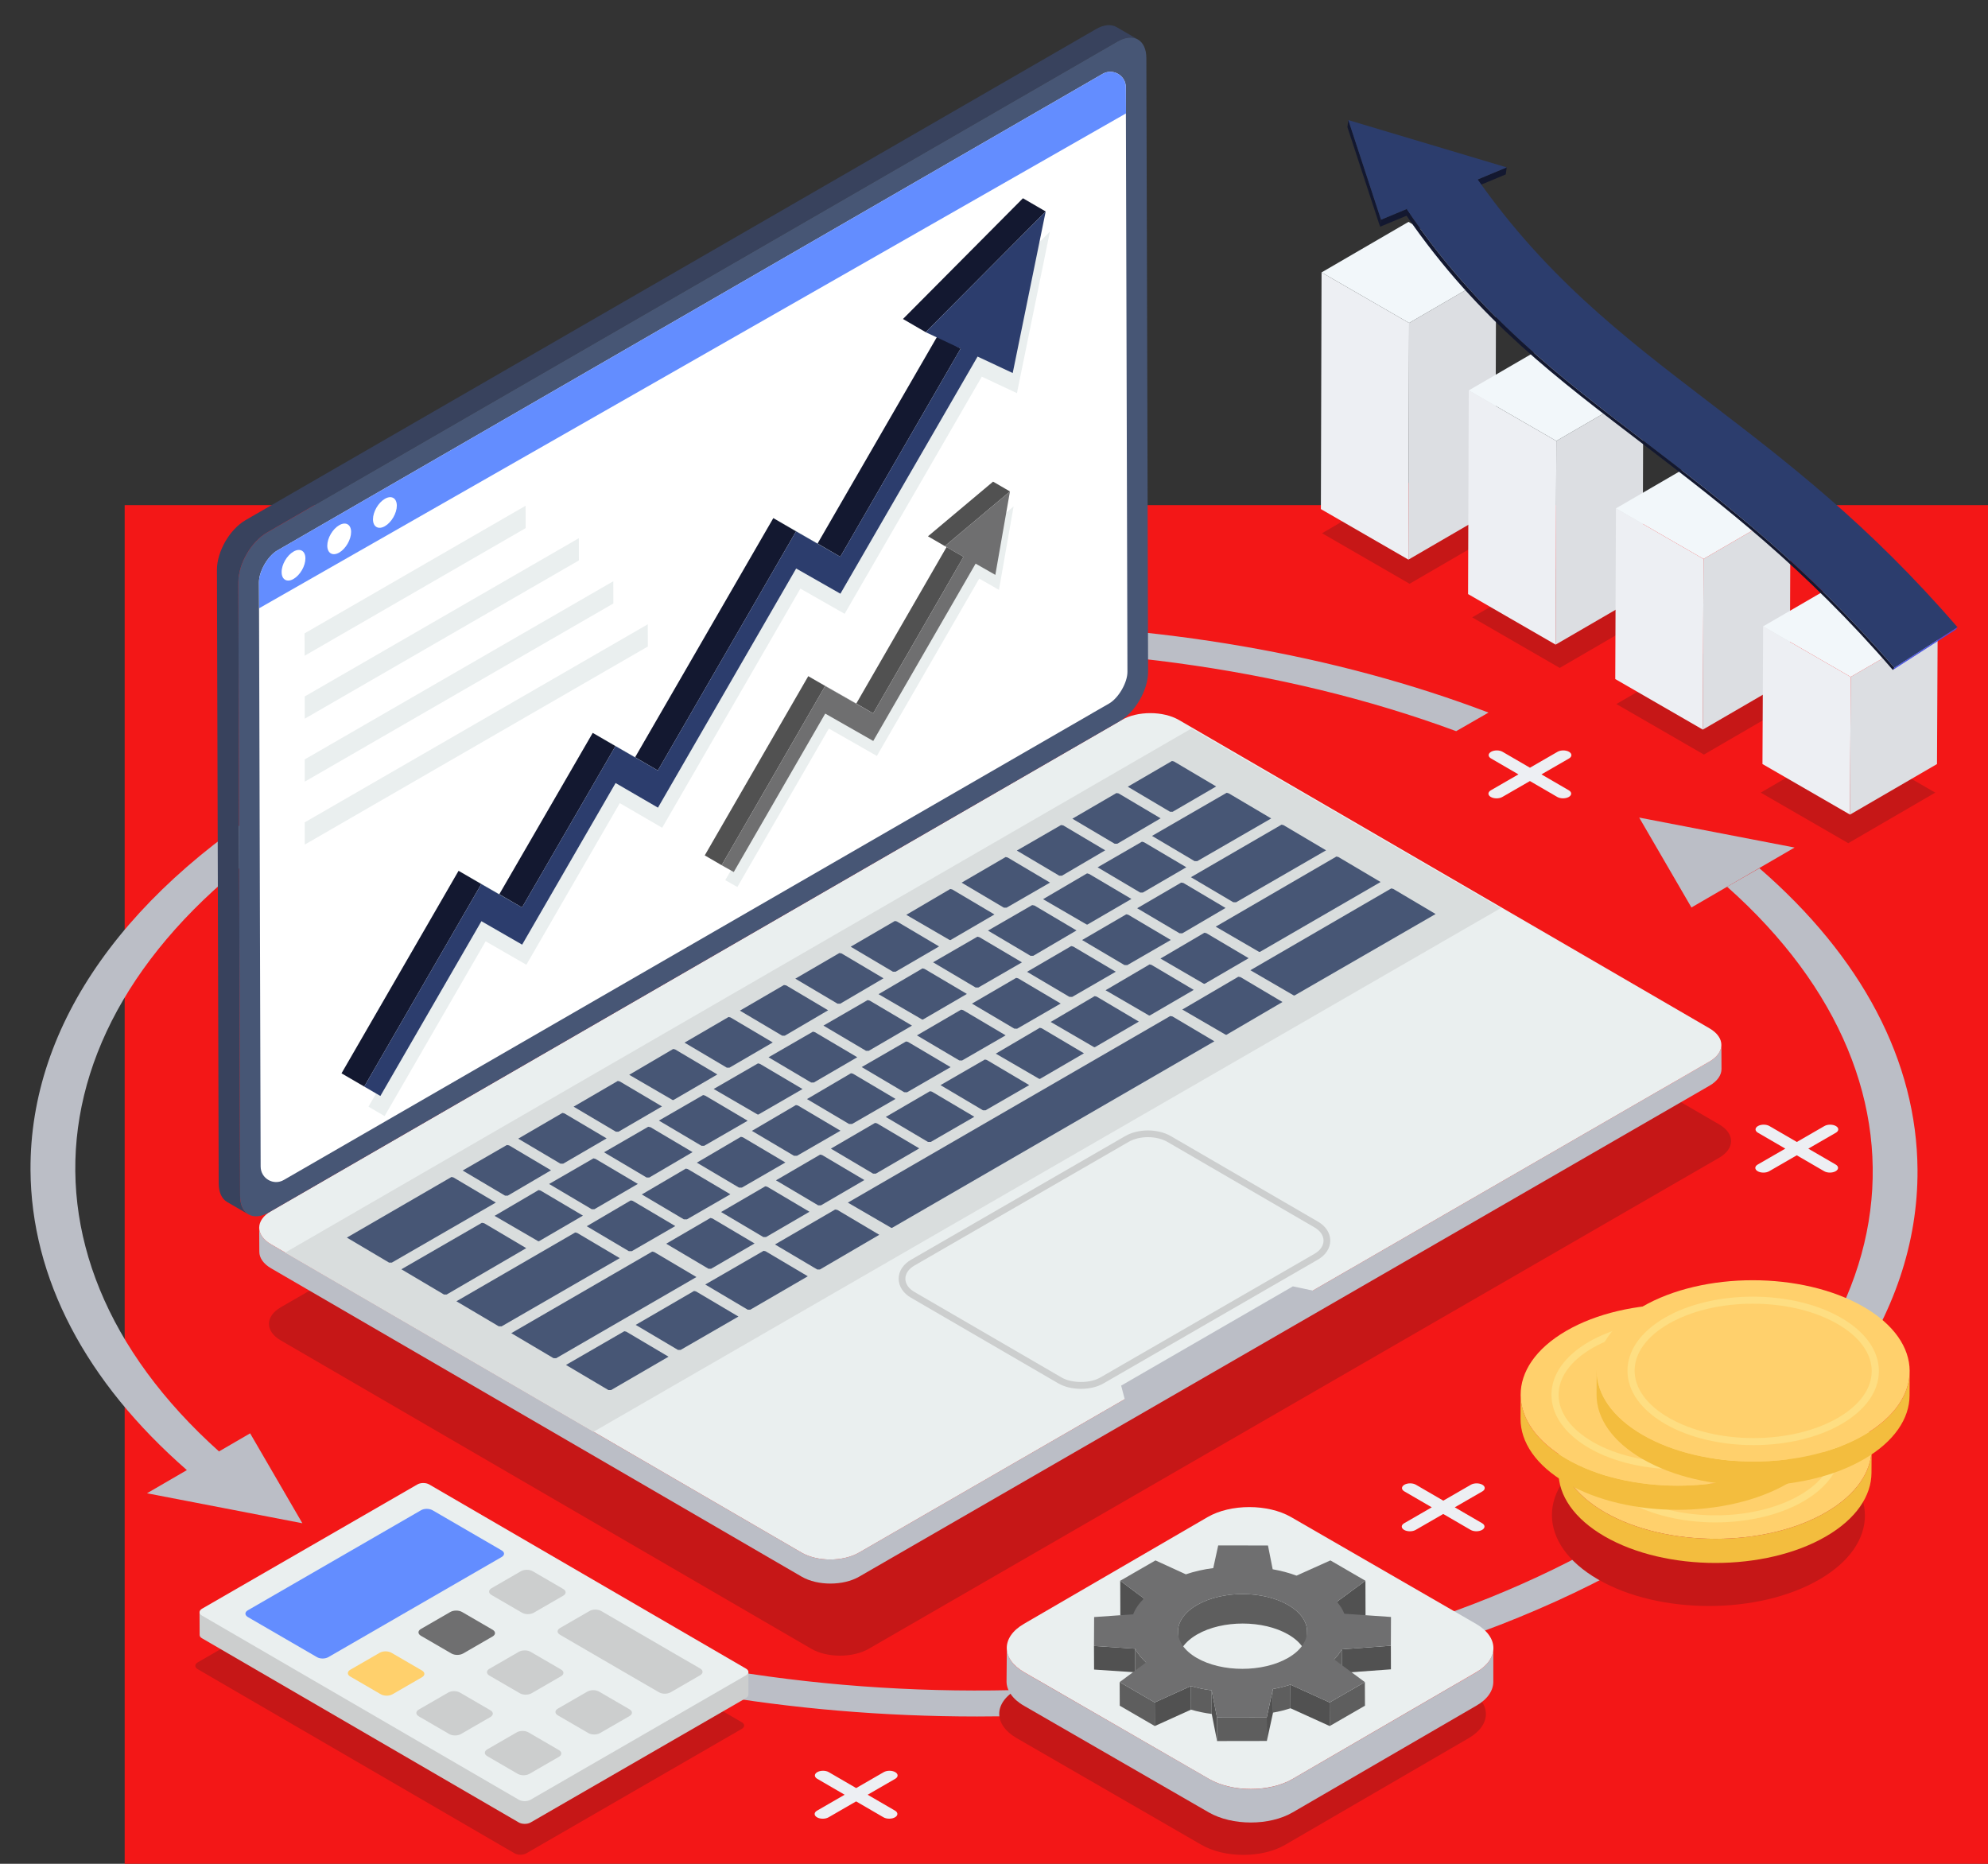 <?xml version="1.0" encoding="utf-8"?>
<!-- Generator: Adobe Illustrator 16.0.0, SVG Export Plug-In . SVG Version: 6.00 Build 0)  -->
<!DOCTYPE svg PUBLIC "-//W3C//DTD SVG 1.1//EN" "http://www.w3.org/Graphics/SVG/1.1/DTD/svg11.dtd">
<svg version="1.1" id="Calque_1" xmlns="http://www.w3.org/2000/svg" xmlns:xlink="http://www.w3.org/1999/xlink" x="0px" y="0px"
	 width="736px" height="690px" viewBox="0 0 736 690" enable-background="new 0 0 736 690" xml:space="preserve">
<rect x="0" y="0" width="736" height="690" fill="#333333" stroke="none"/>
<rect x="46.158" y="187.004" fill="#F31717" width="690" height="503"/>
<g>
	<g>
		<g>
			<g>
				<path fill="#BBBEC6" d="M551.077,263.808c-3.645,2.088-7.623,4.369-11.972,6.878c-129.05-47.745-302.565-39.039-414.657,26.101
					C12.22,362.007-2.135,462.714,81.08,537.335l11.523-6.696l19.341,33.286l-57.526-11.096l14.767-8.583
					c-37.448-32.702-57.665-71.019-57.89-111.114C11,379.089,47.038,328.277,112.798,290.061
					c65.77-38.221,153.37-59.261,246.665-59.261C428.513,230.795,494.571,242.319,551.077,263.808z"/>
			</g>
			<g enable-background="new    ">
				<g>
					<polygon fill="#BBBEC6" points="664.392,313.769 626.207,335.959 606.862,302.676 					"/>
				</g>
				<g>
					<path fill="#BBBEC6" d="M651.36,321.422c37.867,32.838,58.319,71.372,58.547,111.707
						c0.305,54.04-35.736,104.848-101.506,143.069c-65.76,38.216-153.359,59.257-246.662,59.265
						c-69.426,0-135.859-11.662-192.567-33.389c3.924-2.29,7.877-4.595,11.851-6.916c129.15,48.201,303.318,39.632,415.722-25.692
						c112.558-65.409,126.676-166.505,42.675-241.185C643.692,325.817,647.669,323.527,651.36,321.422z"/>
				</g>
			</g>
		</g>
		<g>
			<g>
				<g>
					<g>
						<g>
							<g>
								<g>
									<path fill="#C61717" d="M636.486,428.604L321.625,610.4c-5.892,3.391-15.391,3.391-21.258,0L103.932,496.226
										c-5.839-3.392-5.813-8.907,0.081-12.299l314.834-181.769c5.894-3.417,15.394-3.39,21.258,0l196.435,114.15
										C642.353,419.696,642.327,425.212,636.486,428.604z"/>
								</g>
							</g>
							<g>
								<g>
									<path fill="#BBBEC6" d="M95.958,454.523l0.049,8.912c0.007,2.214,1.465,4.426,4.372,6.119l196.437,114.156
										c5.847,3.396,15.362,3.396,21.244,0L632.909,401.93c2.958-1.705,4.433-3.951,4.429-6.188l-0.053-8.897
										c0,2.239-1.474,4.472-4.426,6.177L318.01,574.799c-5.884,3.396-15.4,3.396-21.246,0L100.326,460.638
										C97.42,458.952,95.964,456.739,95.958,454.523z"/>
								</g>
							</g>
							<g>
								<g>
									<path fill="#EAEFEF" d="M100.393,448.332c-5.884,3.398-5.915,8.907-0.064,12.308l196.435,114.159
										c5.848,3.396,15.36,3.396,21.246,0l314.847-181.776c5.884-3.399,5.912-8.906,0.066-12.307L436.486,266.56
										c-5.852-3.399-15.36-3.404-21.247-0.005L100.393,448.332z"/>
								</g>
							</g>
							<g enable-background="new    ">
								<g>
									<g>
										<path fill="#38425D" d="M421.299,14.631c-1.941-1.127-4.626-0.968-7.582,0.745L98.868,197.15
											c-5.884,3.396-10.637,11.633-10.617,18.395l0.642,227.205c0.007,3.358,1.196,5.727,3.104,6.833l-7.926-4.606
											c-1.914-1.113-3.096-3.482-3.11-6.841l-0.642-227.198c-0.02-6.769,4.732-15,10.616-18.397l314.85-181.779
											c2.963-1.706,5.641-1.865,7.583-0.74L421.299,14.631z"/>
									</g>
								</g>
								<g>
									<g>
										<path fill="#475675" d="M413.714,15.376c5.884-3.399,10.672-0.675,10.691,6.091l0.645,227.205
											c0.019,6.76-4.738,14.994-10.623,18.392L99.581,448.841c-5.886,3.399-10.669,0.674-10.688-6.091l-0.645-227.203
											c-0.019-6.767,4.734-14.998,10.62-18.397L413.714,15.376z"/>
									</g>
									<g>
										<path fill="#FFFFFF" d="M417.401,248.695c0.029,4.015-3.285,9.718-6.785,11.754l-6.191,3.554c0,0,0,0-0.026,0.028
											L105.102,436.823c-3.801,2.227-8.577-0.519-8.605-4.943l-0.623-216.358c0-4.02,3.285-9.747,6.839-11.757l4.888-2.823
											L408.225,27.337c3.8-2.172,8.58,0.57,8.58,4.968L417.401,248.695z"/>
									</g>
									<g>
										<path fill="#638DFF" d="M416.871,41.983L95.966,225.17l-0.092-9.649c0-4.02,3.285-9.747,6.839-11.757l4.888-2.823
											L408.225,27.337c3.8-2.172,8.58,0.57,8.58,4.968L416.871,41.983z"/>
									</g>
								</g>
							</g>
							<g>
								<g>
									<g>
										<path fill="#CCCECE" d="M400.201,514.168c-3.178,0-6.179-0.731-8.448-2.063l-54.475-31.667
											c-2.907-1.673-4.574-4.242-4.574-7.044c0-2.804,1.686-5.375,4.63-7.05l79.25-45.76c4.802-2.779,12.047-2.779,16.854,0
											l54.482,31.669c2.904,1.67,4.574,4.239,4.574,7.046v0.012c-0.026,2.813-1.714,5.379-4.63,7.038l-79.249,45.761
											C406.354,513.437,403.361,514.168,400.201,514.168z M425.012,420.99c-2.583,0-5.168,0.582-7.183,1.749l-79.258,45.762
											c-2.15,1.226-3.38,3.009-3.38,4.893c0,1.889,1.216,3.673,3.332,4.891l54.484,31.67c3.787,2.224,10.558,2.234,14.354,0.003
											l79.265-45.769c2.129-1.212,3.358-2.996,3.38-4.897c-0.002-1.885-1.216-3.666-3.333-4.883l-54.484-31.673
											C430.178,421.572,427.596,420.99,425.012,420.99z"/>
									</g>
								</g>
							</g>
						</g>
					</g>
					<g>
						<g>
							<polygon fill="#BBBEC6" points="487.057,478.013 416.493,518.345 415.073,512.975 478.659,476.223 							"/>
						</g>
					</g>
				</g>
				<g>
					<polygon fill="#D9DDDD" points="555.618,336.192 219.708,530.082 105.556,463.737 441.088,269.711 					"/>
					<polygon fill="#475675" points="433.166,300.516 417.53,291.25 433.883,281.729 434.606,281.893 450.25,291.157 
						434.164,300.516 					"/>
					<polygon fill="#475675" points="412.659,312.355 397.016,303.094 413.317,293.6 414.133,293.728 429.678,302.952 
						413.657,312.355 					"/>
					<polygon fill="#475675" points="164.365,479.242 148.598,469.902 178.409,452.692 179.249,452.856 194.823,462.077 
						165.364,479.242 					"/>
					<polygon fill="#475675" points="225.238,514.615 209.538,505.313 231.141,492.834 231.864,493.001 247.502,502.264 
						226.236,514.615 					"/>
					<polygon fill="#475675" points="204.926,502.814 189.288,493.553 241.468,463.347 242.191,463.512 257.829,472.775 
						205.925,502.814 					"/>
					<polygon fill="#475675" points="363.899,411.032 348.196,401.728 364.615,392.247 365.338,392.411 381.04,401.716 
						364.897,411.032 					"/>
					<polygon fill="#475675" points="250.991,499.748 235.349,490.485 256.954,477.931 257.677,478.098 273.384,487.402 
						251.99,499.748 					"/>
					<polygon fill="#475675" points="442.26,318.796 426.498,309.461 454.138,293.495 454.89,293.694 470.625,302.999 
						443.26,318.796 					"/>
					<polygon fill="#475675" points="392.159,324.193 376.457,314.889 392.817,305.444 393.627,305.573 409.17,314.796 
						393.151,324.193 					"/>
					<polygon fill="#475675" points="422.118,330.427 406.355,321.091 422.776,311.604 423.533,311.804 439.199,321.068 
						423.116,330.427 					"/>
					<polygon fill="#475675" points="371.652,336.03 356.015,326.767 372.311,317.279 373.032,317.443 388.734,326.75 
						372.652,336.03 					"/>
					<polygon fill="#475675" points="402.246,342.233 386.161,332.886 402.45,323.334 403.207,323.534 418.875,332.8 
						402.579,342.286 					"/>
					<polygon fill="#475675" points="351.538,347.977 335.527,338.68 351.802,329.116 352.533,329.281 368.168,338.544 
						351.874,348.032 					"/>
					<polygon fill="#475675" points="466.092,352.365 450.079,343.062 494.756,317.103 495.484,317.267 511.123,326.531 
						466.42,352.418 					"/>
					<polygon fill="#475675" points="381.532,353.859 365.766,344.517 382.132,335.072 382.972,335.236 398.545,344.459 
						382.524,353.859 					"/>
					<polygon fill="#475675" points="416.283,357.269 400.617,348.008 416.978,338.484 417.701,338.649 433.46,347.984 
						417.334,357.3 					"/>
					<polygon fill="#475675" points="330.585,359.743 314.944,350.481 331.303,340.958 332.026,341.123 347.662,350.382 
						331.583,359.743 					"/>
					<polygon fill="#475675" points="445.643,364.171 429.631,354.867 445.909,345.311 446.637,345.475 462.272,354.734 
						445.978,364.225 					"/>
					<polygon fill="#475675" points="361.209,365.594 345.442,356.254 361.866,346.766 362.617,346.967 378.355,356.271 
						362.206,365.594 					"/>
					<polygon fill="#475675" points="395.9,369.038 380.233,359.779 396.588,350.25 397.315,350.415 413.078,359.748 
						396.952,369.066 					"/>
					<polygon fill="#475675" points="310.078,371.581 294.442,362.316 310.737,352.831 311.548,352.96 327.091,362.181 
						311.072,371.581 					"/>
					<polygon fill="#475675" points="425.319,375.902 409.305,366.598 425.587,357.042 426.311,357.208 441.949,366.469 
						425.654,375.957 					"/>
					<polygon fill="#475675" points="341.335,377.401 325.252,368.055 341.542,358.504 342.293,358.704 357.965,367.968 
						341.67,377.453 					"/>
					<polygon fill="#475675" points="375.518,380.809 359.851,371.545 376.205,362.022 376.928,362.188 392.694,371.521 
						376.563,380.837 					"/>
					<polygon fill="#475675" points="289.571,383.418 273.935,374.151 290.23,364.667 291.046,364.795 306.589,374.019 
						290.565,383.418 					"/>
					<polygon fill="#475675" points="453.727,383.046 437.708,373.742 458.443,361.605 459.254,361.736 474.797,370.957 
						454.043,383.099 					"/>
					<polygon fill="#475675" points="405,387.643 388.986,378.335 405.265,368.779 405.987,368.943 421.623,378.208 
						405.329,387.695 					"/>
					<polygon fill="#475675" points="320.624,389.026 304.857,379.692 321.216,370.241 321.979,370.434 337.642,379.698 
						321.623,389.026 					"/>
					<polygon fill="#475675" points="355.135,392.576 339.468,383.31 355.822,373.79 356.542,373.952 372.311,383.294 
						356.179,392.604 					"/>
					<polygon fill="#475675" points="269.072,395.258 253.429,385.996 269.731,376.502 270.452,376.667 286.094,385.93 
						270.07,395.258 					"/>
					<polygon fill="#475675" points="384.675,399.373 368.663,390.073 384.94,380.509 385.661,380.673 401.3,389.938 
						385.005,399.425 					"/>
					<polygon fill="#475675" points="300.298,400.758 284.531,391.419 300.957,381.936 301.709,382.135 317.375,391.4 
						301.297,400.758 					"/>
					<polygon fill="#475675" points="334.751,404.348 319.021,395.042 335.436,385.562 336.159,385.725 351.926,395.065 
						335.796,404.377 					"/>
					<polygon fill="#475675" points="248.958,407.207 232.946,397.902 249.224,388.347 249.944,388.511 265.583,397.775 
						249.289,407.259 					"/>
					<polygon fill="#475675" points="280.426,412.57 264.22,403.149 280.63,393.675 281.384,393.874 297.115,403.178 
						280.754,412.625 					"/>
					<polygon fill="#475675" points="314.338,416.111 298.767,406.891 315.054,397.327 315.776,397.491 331.543,406.831 
						315.453,416.111 					"/>
					<polygon fill="#475675" points="227.999,418.966 212.363,409.705 228.715,400.182 229.438,400.349 245.081,409.609 
						228.998,418.966 					"/>
					<polygon fill="#475675" points="343.573,422.767 327.93,413.505 344.289,403.978 345.012,404.142 360.719,413.445 
						344.572,422.767 					"/>
					<polygon fill="#475675" points="259.708,424.189 243.941,414.855 260.308,405.403 261.059,405.604 276.797,414.908 
						260.707,424.189 					"/>
					<polygon fill="#475675" points="293.955,427.885 278.376,418.661 294.671,409.101 295.394,409.263 311.16,418.604 
						295.07,427.885 					"/>
					<polygon fill="#475675" points="207.493,430.81 191.856,421.547 208.215,412.019 208.938,412.183 224.582,421.446 
						208.496,430.81 					"/>
					<polygon fill="#475675" points="323.249,434.5 307.612,425.234 323.965,415.712 324.688,415.879 340.332,425.142 
						324.249,434.5 					"/>
					<polygon fill="#475675" points="239.382,435.927 223.623,426.591 239.981,417.14 240.828,417.306 256.402,426.528 
						240.381,435.927 					"/>
					<polygon fill="#475675" points="273.571,439.65 257.993,430.428 274.288,420.864 275.011,421.031 290.77,430.363 
						274.687,439.65 					"/>
					<polygon fill="#475675" points="186.99,442.646 171.29,433.341 187.65,423.896 188.46,424.024 204.003,433.247 
						187.984,442.646 					"/>
					<polygon fill="#475675" points="302.923,446.237 287.281,436.971 303.642,427.442 304.37,427.609 320.005,436.87 
						303.923,446.237 					"/>
					<polygon fill="#475675" points="219.066,447.663 203.292,438.322 219.718,428.837 220.474,429.036 236.141,438.3 
						220.063,447.663 					"/>
					<polygon fill="#475675" points="253.181,451.422 237.61,442.198 253.904,432.637 254.627,432.801 270.393,442.137 
						254.304,451.422 					"/>
					<polygon fill="#475675" points="329.904,454.53 313.891,445.224 433.232,376.157 434.048,376.285 449.586,385.501 
						330.232,454.582 					"/>
					<polygon fill="#475675" points="282.601,457.967 266.962,448.704 283.323,439.181 284.044,439.344 299.682,448.608 
						283.604,457.967 					"/>
					<polygon fill="#475675" points="199.191,459.47 183.104,450.123 199.398,440.57 200.15,440.771 215.817,450.038 
						199.52,459.523 					"/>
					<polygon fill="#475675" points="232.799,463.188 217.225,453.966 233.515,444.402 234.245,444.567 250.004,453.899 
						233.921,463.188 					"/>
					<polygon fill="#475675" points="144.051,467.436 128.415,458.172 167.143,435.733 167.866,435.896 183.567,445.203 
						145.05,467.436 					"/>
					<polygon fill="#475675" points="262.281,469.702 246.639,460.44 262.997,450.912 263.72,451.074 279.363,460.342 
						263.28,469.702 					"/>
					<polygon fill="#475675" points="302.555,469.979 286.912,460.717 309.181,447.78 309.992,447.911 325.533,457.133 
						303.552,469.979 					"/>
					<polygon fill="#475675" points="276.802,484.849 261.099,475.54 282.705,463.066 283.428,463.229 299.066,472.494 
						277.8,484.849 					"/>
					<polygon fill="#475675" points="184.641,491.008 168.976,481.747 212.956,456.274 213.679,456.441 229.445,465.777 
						185.695,491.036 					"/>
					<polygon fill="#475675" points="478.921,368.491 462.914,359.187 515.07,328.909 515.793,329.076 531.494,338.38 
						479.254,368.543 					"/>
					<polygon fill="#475675" points="436.667,345.499 421.002,336.24 437.296,326.75 438.113,326.878 453.727,336.14 
						437.713,345.53 					"/>
					<polygon fill="#475675" points="456.569,334.009 440.903,324.751 474.45,305.301 475.173,305.468 490.932,314.8 
						457.62,334.038 					"/>
					<path fill="#F34858" d="M406.525,376.68c0.081-0.14,0.228-0.193,0.299-0.345C406.755,376.487,406.606,376.54,406.525,376.68z"
						/>
				</g>
			</g>
			<g>
				<g>
					<path fill="#FFFFFF" d="M113.065,206.714c0.025,2.799-1.938,6.191-4.388,7.616c-2.421,1.401-4.412,0.269-4.412-2.528
						c-0.028-2.8,1.965-6.189,4.386-7.59C111.072,202.787,113.065,203.915,113.065,206.714z"/>
					<path fill="#FFFFFF" d="M146.915,187.181c0,2.796-1.965,6.214-4.412,7.615c-2.423,1.399-4.415,0.267-4.415-2.53
						c0-2.8,1.965-6.189,4.389-7.588C144.924,183.251,146.888,184.38,146.915,187.181z"/>
					<path fill="#FFFFFF" d="M129.989,196.946c0,2.799-1.964,6.188-4.385,7.616c-2.45,1.398-4.415,0.27-4.44-2.531
						c0-2.797,1.964-6.188,4.412-7.587C127.999,193.017,129.989,194.149,129.989,196.946z"/>
				</g>
			</g>
		</g>
		<g>
			<polygon fill="#EAEFEF" points="388.699,85.736 376.49,145.549 363.485,139.45 312.697,227.242 296.318,217.909 245.152,306.448 
				229.462,297.334 194.868,357.165 179.793,348.483 142.386,413.188 136.416,409.7 179.753,334.725 194.83,343.404 229.424,283.66 
				245.112,292.686 296.28,204.147 312.659,213.569 357.21,136.487 344.282,130.431 			"/>
		</g>
		<g>
			<g enable-background="new    ">
				<g>
					<polygon fill="#131830" points="311.096,206.122 302.676,201.229 347.229,124.147 355.648,129.04 					"/>
				</g>
				<g>
					<polygon fill="#131830" points="342.719,122.984 334.3,118.092 378.716,73.397 387.136,78.292 					"/>
				</g>
				<g>
					<polygon fill="#131830" points="243.551,285.242 235.129,280.347 286.298,191.809 294.718,196.704 					"/>
				</g>
				<g>
					<polygon fill="#52797F" points="294.718,196.704 286.298,191.809 302.676,201.229 311.096,206.122 					"/>
				</g>
				<g>
					<polygon fill="#131830" points="193.267,335.957 184.847,331.064 219.441,271.319 227.861,276.213 					"/>
				</g>
				<g>
					<polygon fill="#52797F" points="227.861,276.213 219.441,271.319 235.129,280.347 243.551,285.242 					"/>
				</g>
				<g>
					<polygon fill="#436267" points="140.823,405.741 132.404,400.849 126.434,397.36 134.855,402.253 					"/>
				</g>
				<g>
					<polygon fill="#131830" points="134.855,402.253 126.434,397.36 169.771,322.383 178.192,327.278 					"/>
				</g>
				<g>
					<g>
						<polygon fill="#2C3D6D" points="387.136,78.292 374.928,138.102 361.922,132.003 311.134,219.795 294.759,210.464 
							243.59,299.003 227.902,289.887 193.308,349.718 178.231,341.039 140.823,405.741 134.855,402.253 178.192,327.278 
							193.267,335.957 227.861,276.213 243.551,285.242 294.718,196.704 311.096,206.122 355.648,129.04 342.719,122.984 						"/>
					</g>
				</g>
				<g>
					<polygon fill="#52797F" points="178.192,327.278 169.771,322.383 184.847,331.064 193.267,335.957 					"/>
				</g>
			</g>
		</g>
		<g>
			<polygon fill="#EAEFEF" points="375.251,187.484 369.838,218.373 362.536,214.213 324.639,279.857 306.858,269.725 
				272.994,328.376 268.505,325.854 306.829,259.507 324.61,269.642 358.05,211.687 351.148,207.722 			"/>
		</g>
		<g enable-background="new    ">
			<g>
				<polygon fill="#515151" points="323.266,264.096 317.016,260.464 350.456,202.509 356.707,206.141 				"/>
			</g>
			<g>
				<polygon fill="#515151" points="349.804,202.176 343.554,198.544 367.657,178.306 373.907,181.938 				"/>
			</g>
			<g>
				<polygon fill="#737880" points="305.485,253.961 299.235,250.329 317.016,260.464 323.266,264.096 				"/>
			</g>
			<g>
				<polygon fill="#515151" points="267.162,320.307 260.912,316.675 299.235,250.329 305.485,253.961 				"/>
			</g>
			<g>
				<polygon fill="#6F6F70" points="373.907,181.938 368.494,212.826 361.194,208.667 323.294,274.311 305.514,264.179 
					271.65,322.831 267.162,320.307 305.485,253.961 323.266,264.096 356.707,206.141 349.804,202.176 				"/>
			</g>
		</g>
		<g>
			<g>
				<polygon fill="#EAEFEF" points="214.294,199.244 214.318,207.471 112.832,266.063 112.808,257.838 				"/>
			</g>
			<g>
				<polygon fill="#EAEFEF" points="227.06,215.179 227.083,223.408 112.832,289.371 112.808,281.144 				"/>
			</g>
			<g>
				<polygon fill="#EAEFEF" points="239.825,231.117 239.848,239.343 112.832,312.675 112.808,304.45 				"/>
			</g>
			<g>
				<polygon fill="#EAEFEF" points="194.585,187.235 194.609,195.514 112.782,242.759 112.758,234.477 				"/>
			</g>
		</g>
		<g>
			<g>
				<path fill="#C61717" d="M673.341,537.262c22.698,13.102,22.802,34.364,0.252,47.47c-22.549,13.103-59.239,13.104-81.937,0
					c-22.697-13.105-22.816-34.356-0.266-47.459C613.941,524.167,650.647,524.158,673.341,537.262z"/>
			</g>
		</g>
		<g>
			<g>
				<g enable-background="new    ">
					<g>
						<g>
							<path fill="#F3BD3E" d="M692.907,536.278l-0.043,8.938c-0.023,8.541-5.637,17.068-16.843,23.58
								c-22.547,13.104-59.237,13.104-81.934,0c-11.421-6.594-17.126-15.251-17.101-23.894l0.042-8.938
								c-0.026,8.643,5.68,17.3,17.101,23.893c22.697,13.105,59.387,13.105,81.934,0C687.27,553.345,692.882,544.82,692.907,536.278
								z"/>
						</g>
					</g>
					<g>
						<g>
							<path fill="#FFD06C" d="M675.813,512.391c22.697,13.102,22.799,34.362,0.25,47.467c-22.547,13.105-59.237,13.105-81.934,0
								c-22.698-13.104-22.816-34.352-0.267-47.457S653.116,499.285,675.813,512.391z"/>
						</g>
					</g>
					<g>
						<g>
							<path fill="#FEDE82" d="M635.111,563.606c-11.818,0-23.646-2.604-32.672-7.815c-9.021-5.209-13.995-12.213-14.006-19.727
								c-0.009-7.462,4.89-14.423,13.795-19.598c17.942-10.427,47.226-10.43,65.275-0.01c9.017,5.206,13.988,12.211,14,19.721
								c0.009,7.469-4.892,14.434-13.802,19.613C658.733,560.999,646.927,563.606,635.111,563.606z M634.835,511.253
								c-11.343,0-22.671,2.501-31.276,7.501c-8.058,4.684-12.489,10.829-12.479,17.309c0.009,6.528,4.511,12.72,12.681,17.437
								c17.32,9.998,45.407,9.998,62.61,0.002c8.058-4.684,12.494-10.834,12.484-17.318c-0.009-6.524-4.511-12.719-12.677-17.433
								C657.521,513.75,646.17,511.253,634.835,511.253z"/>
						</g>
					</g>
				</g>
			</g>
			<g>
				<g>
					<path fill="#F39235" d="M654.333,545.479l3.644,2.104l-3.23,1.877l-3.701-2.136c-5.059,2.397-11.036,3.727-17.907,4.005
						l-0.737-4.688c5.302-0.212,9.668-1.045,13.119-2.51l-9.839-5.68c-4.698,1.685-8.658,2.604-11.925,2.762
						c-3.24,0.175-6.339-0.59-9.252-2.271c-2.93-1.693-4.308-3.663-4.117-5.917c0.162-2.256,1.791-4.367,4.875-6.363l-2.538-1.462
						l3.23-1.879l2.595,1.497c3.955-1.992,8.712-3.289,14.258-3.895l1.392,4.595c-3.803,0.371-7.186,1.204-10.125,2.493l9.517,5.493
						l0.145-0.085c4.785-1.718,8.862-2.65,12.216-2.813c3.37-0.148,6.543,0.625,9.487,2.324c2.958,1.71,4.322,3.703,4.1,5.991
						C659.307,541.204,657.575,543.393,654.333,545.479z M639.787,537.083l9.124,5.266c1.432-1.035,2.226-2.054,2.395-3.045
						c0.169-0.994-0.345-1.827-1.539-2.517c-1.182-0.683-2.476-1.011-3.915-0.984C644.43,535.836,642.396,536.256,639.787,537.083
						 M623.725,535.979c1.337,0,3.237-0.378,5.735-1.117l-8.776-5.066c-1.375,0.952-2.109,1.899-2.207,2.835
						c-0.095,0.934,0.433,1.725,1.569,2.381C621.183,535.667,622.405,535.988,623.725,535.979"/>
				</g>
			</g>
		</g>
		<g>
			<g>
				<g enable-background="new    ">
					<g>
						<g>
							<path fill="#F3BD3E" d="M678.854,516.609l-0.042,8.938c-0.024,8.538-5.637,17.066-16.841,23.578
								c-22.55,13.104-59.239,13.105-81.937,0c-11.421-6.595-17.124-15.252-17.101-23.896l0.042-8.938
								c-0.023,8.644,5.68,17.301,17.101,23.896c22.698,13.104,59.387,13.104,81.937,0
								C673.218,533.675,678.832,525.147,678.854,516.609z"/>
						</g>
					</g>
					<g>
						<g>
							<path fill="#FFD06C" d="M661.761,492.718c22.697,13.103,22.802,34.366,0.252,47.471c-22.55,13.104-59.239,13.104-81.937,0
								c-22.696-13.104-22.815-34.355-0.266-47.461C602.36,479.625,639.064,479.615,661.761,492.718z"/>
						</g>
					</g>
					<g>
						<g>
							<path fill="#FEDE82" d="M621.06,543.938c-11.819,0-23.646-2.606-32.672-7.816c-9.021-5.208-13.995-12.215-14.007-19.727
								c-0.009-7.462,4.891-14.422,13.795-19.598c17.943-10.427,47.226-10.432,65.275-0.01c9.017,5.204,13.987,12.208,14,19.723
								c0.012,7.468-4.893,14.432-13.802,19.607C644.682,541.331,632.878,543.938,621.06,543.938z M620.784,491.581
								c-11.343,0-22.671,2.5-31.276,7.504c-8.058,4.682-12.489,10.827-12.479,17.306c0.01,6.528,4.512,12.72,12.685,17.438
								c17.317,9.999,45.404,9.999,62.606,0c8.061-4.684,12.494-10.834,12.484-17.317c-0.009-6.529-4.511-12.717-12.676-17.431
								C643.469,494.081,632.119,491.581,620.784,491.581z"/>
						</g>
					</g>
				</g>
			</g>
			<g>
				<g>
					<path fill="#F39235" d="M640.282,525.809l3.644,2.103l-3.229,1.879l-3.702-2.141c-5.056,2.4-11.035,3.729-17.904,4.008
						l-0.74-4.688c5.301-0.209,9.67-1.042,13.119-2.507l-9.837-5.68c-4.699,1.681-8.66,2.6-11.927,2.759
						c-3.239,0.177-6.338-0.591-9.252-2.274c-2.93-1.688-4.307-3.656-4.117-5.912c0.162-2.257,1.791-4.369,4.876-6.365l-2.539-1.463
						l3.23-1.877l2.595,1.5c3.955-1.995,8.712-3.292,14.259-3.896l1.394,4.597c-3.806,0.366-7.185,1.202-10.127,2.486l9.518,5.496
						l0.143-0.083c4.786-1.717,8.862-2.651,12.218-2.812c3.37-0.151,6.541,0.623,9.485,2.321c2.959,1.708,4.321,3.703,4.103,5.994
						C645.255,521.532,643.524,523.72,640.282,525.809z M625.736,517.41l9.123,5.269c1.432-1.037,2.227-2.056,2.395-3.047
						c0.169-0.992-0.345-1.826-1.539-2.517c-1.182-0.683-2.476-1.01-3.915-0.983C630.378,516.164,628.347,516.586,625.736,517.41
						 M609.677,516.309c1.336,0,3.237-0.38,5.732-1.122l-8.774-5.065c-1.377,0.951-2.112,1.903-2.207,2.837
						c-0.097,0.935,0.431,1.724,1.568,2.381C607.131,515.995,608.354,516.316,609.677,516.309"/>
				</g>
			</g>
		</g>
		<g>
			<g>
				<g enable-background="new    ">
					<g>
						<g>
							<path fill="#F3BD3E" d="M707,507.672l-0.043,8.938c-0.023,8.538-5.637,17.065-16.843,23.579
								c-22.547,13.104-59.237,13.104-81.934,0c-11.421-6.595-17.127-15.252-17.101-23.896l0.042-8.94
								c-0.026,8.646,5.679,17.303,17.101,23.897c22.697,13.103,59.386,13.103,81.934,0C701.364,524.735,706.977,516.21,707,507.672
								z"/>
						</g>
					</g>
					<g>
						<g>
							<path fill="#FFD06C" d="M689.907,483.78c22.697,13.103,22.799,34.365,0.25,47.47c-22.547,13.103-59.236,13.103-81.934,0
								c-22.697-13.104-22.816-34.357-0.267-47.461C630.506,470.687,667.21,470.675,689.907,483.78z"/>
						</g>
					</g>
					<g>
						<g>
							<path fill="#FEDE82" d="M649.203,534.999c-11.815,0-23.643-2.606-32.669-7.818c-9.021-5.206-13.994-12.213-14.006-19.725
								c-0.009-7.464,4.89-14.423,13.795-19.597c17.943-10.427,47.226-10.432,65.275-0.01c9.017,5.204,13.987,12.208,14,19.722
								c0.009,7.466-4.893,14.43-13.802,19.606C672.828,532.393,661.022,534.999,649.203,534.999z M648.93,482.644
								c-11.343,0-22.671,2.499-31.278,7.503c-8.056,4.682-12.487,10.826-12.478,17.306c0.01,6.529,4.512,12.721,12.682,17.437
								c17.319,10,45.406,10,62.606,0.003c8.061-4.684,12.496-10.835,12.487-17.318c-0.009-6.528-4.512-12.72-12.677-17.432
								C671.615,485.143,660.265,482.644,648.93,482.644z"/>
						</g>
					</g>
				</g>
			</g>
		</g>
		<g>
			<g>
				<polygon fill="#C61717" points="554.055,197.403 521.856,216.117 489.447,197.403 521.646,178.692 				"/>
			</g>
			<g>
				<polygon fill="#C61717" points="609.645,228.555 577.446,247.267 545.037,228.555 577.236,209.844 				"/>
			</g>
			<g>
				<polygon fill="#C61717" points="663.021,260.642 630.826,279.355 598.417,260.644 630.614,241.933 				"/>
			</g>
			<g>
				<polygon fill="#C61717" points="716.468,293.438 684.269,312.152 651.859,293.438 684.059,274.728 				"/>
			</g>
			<g enable-background="new    ">
				<g>
					<g>
						<polygon fill="#DCDEE2" points="553.874,100.851 553.627,188.469 521.428,207.183 521.675,119.562 						"/>
					</g>
				</g>
				<g>
					<g>
						<polygon fill="#EDEFF3" points="521.675,119.562 521.428,207.183 489.02,188.469 489.266,100.851 						"/>
					</g>
				</g>
				<g>
					<g>
						<polygon fill="#F2F7FA" points="553.874,100.851 521.675,119.562 489.266,100.851 521.465,82.137 						"/>
					</g>
				</g>
			</g>
			<g enable-background="new    ">
				<g>
					<polygon fill="#DCDEE2" points="608.378,144.535 608.128,219.938 575.929,238.65 576.178,163.247 					"/>
				</g>
				<g>
					<polygon fill="#EDEFF3" points="576.178,163.247 575.929,238.65 543.512,219.933 543.761,144.53 					"/>
				</g>
				<g>
					<polygon fill="#F2F7FA" points="608.378,144.535 576.178,163.247 543.761,144.53 575.96,125.819 					"/>
				</g>
			</g>
			<g enable-background="new    ">
				<g>
					<polygon fill="#DCDEE2" points="662.87,188.212 662.624,251.4 630.425,270.111 630.673,206.925 					"/>
				</g>
				<g>
					<polygon fill="#EDEFF3" points="630.673,206.925 630.425,270.111 598.007,251.395 598.257,188.209 					"/>
				</g>
				<g>
					<polygon fill="#F2F7FA" points="662.87,188.212 630.673,206.925 598.257,188.209 630.453,169.498 					"/>
				</g>
			</g>
			<g enable-background="new    ">
				<g>
					<polygon fill="#DCDEE2" points="717.365,231.893 717.117,282.862 684.917,301.575 685.167,250.605 					"/>
				</g>
				<g>
					<polygon fill="#EDEFF3" points="685.167,250.605 684.917,301.575 652.502,282.856 652.749,231.891 					"/>
				</g>
				<g>
					<polygon fill="#F2F7FA" points="717.365,231.893 685.167,250.605 652.749,231.891 684.949,213.178 					"/>
				</g>
			</g>
			<g>
				<g>
					<g enable-background="new    ">
						<g>
							<polygon fill="#131830" points="557.816,61.972 557.465,64.564 510.935,83.935 511.287,81.339 							"/>
						</g>
						<g>
							<g>
								<polygon fill="#131830" points="511.287,81.339 510.935,83.935 498.838,47.054 499.189,44.46 								"/>
							</g>
						</g>
						<g>
							<g>
								<polygon fill="#2C3D6D" points="557.816,61.972 511.287,81.339 499.189,44.46 								"/>
							</g>
						</g>
					</g>
				</g>
				<g>
					<g enable-background="new    ">
						<g>
							<path fill="#2C3D6D" d="M520.728,77.425l23.383-15.275c26.5,39.207,56.602,62.244,88.463,86.634
								c29.146,22.305,59.292,45.386,92.132,83.419l-23.386,15.005c-32.839-38.031-62.985-61.112-92.132-83.419
								C577.328,139.399,547.227,116.632,520.728,77.425z"/>
						</g>
						<g>
							<polygon fill="#454FE4" points="701.32,247.208 724.706,232.204 724.147,233.02 700.763,248.027 							"/>
						</g>
						<g>
							<g>
								<path fill="#131830" d="M520.728,77.425c26.499,39.207,56.6,61.974,88.461,86.364
									c29.146,22.307,59.292,45.389,92.132,83.419l-0.558,0.819c-32.677-37.848-62.724-60.839-91.787-83.091
									c-32.02-24.509-61.44-46.139-88.248-85.078V77.425z"/>
							</g>
						</g>
					</g>
				</g>
			</g>
		</g>
		<g>
			<g>
				<path fill="#C61717" d="M543.649,625.554c8.574,4.952,8.62,12.973,0.102,17.922l-67.986,39.509
					c-8.517,4.95-22.364,4.95-30.938,0l-68.43-39.509c-8.571-4.949-8.617-12.97-0.102-17.921l67.986-39.509
					c8.517-4.948,22.366-4.948,30.938,0L543.649,625.554z"/>
			</g>
			<g>
				<g>
					<path fill="#BBBEC6" d="M552.857,610.219v12.378c0,3.241-2.083,6.482-6.363,8.911l-67.944,39.472
						c-8.565,4.976-22.339,4.976-31.019,0l-68.407-39.472c-4.281-2.429-6.482-5.787-6.482-9.026l0.116-12.378
						c0,3.24,2.085,6.48,6.482,9.027l68.407,39.468c8.565,4.979,22.339,4.979,30.904,0l67.944-39.468
						C550.775,616.584,552.857,613.459,552.857,610.219z"/>
				</g>
				<g>
					<path fill="#EAEFEF" d="M546.437,601.159c8.572,4.951,8.617,12.97,0.1,17.919l-67.987,39.51
						c-8.515,4.951-22.363,4.951-30.935,0.003l-68.432-39.513c-8.571-4.949-8.617-12.968-0.1-17.916l67.986-39.513
						c8.515-4.949,22.364-4.949,30.936,0L546.437,601.159z"/>
				</g>
			</g>
			<g>
				<g>
					<g>
						<polygon fill="#515151" points="414.732,585.217 414.769,597.942 423.57,604.498 423.537,591.776 						"/>
					</g>
				</g>
				<g>
					<g>
						<polygon fill="#515151" points="494.944,592.985 494.98,605.708 505.551,597.942 505.515,585.217 						"/>
					</g>
				</g>
				<g>
					<g>
						<g>
							<path fill="#5E5E5E" d="M436.113,604.043l0.032,10.913c-0.011-3.572,2.341-7.144,7.05-9.865
								c9.359-5.4,24.479-5.378,33.777,0.027c4.63,2.69,6.952,6.213,6.961,9.738l-0.03-10.913c-0.011-3.525-2.334-7.048-6.961-9.736
								c-9.299-5.406-24.42-5.43-33.78-0.028C438.455,596.899,436.104,600.474,436.113,604.043z"/>
						</g>
					</g>
				</g>
				<g>
					<g>
						<polygon fill="#D4D6D6" points="514.915,609.266 514.952,618.006 515.012,611.346 514.976,598.625 						"/>
					</g>
				</g>
				<g>
					<g>
						<polygon fill="#515151" points="405.013,609.352 405.048,618.092 420.288,619.097 420.251,610.359 						"/>
					</g>
				</g>
				<g>
					<g>
						<polygon fill="#515151" points="496.732,610.591 496.767,619.327 514.952,618.006 514.915,609.266 						"/>
					</g>
				</g>
				<g>
					<g>
						<path fill="#5E5E5E" d="M493.93,614.331l0.036,12.722c1.148-1.179,2.148-2.445,2.801-3.74l-0.034-12.722
							C496.078,611.884,495.078,613.151,493.93,614.331z"/>
					</g>
				</g>
				<g>
					<g>
						<path fill="#5E5E5E" d="M420.251,610.359l0.036,12.725c0.935,1.812,2.316,3.48,4.044,5.118l-0.036-12.722
							C422.567,613.84,421.187,612.173,420.251,610.359z"/>
					</g>
				</g>
				<g>
					<g>
						<path fill="#5E5E5E" d="M471.271,625.291l0.036,8.733c2.237-0.37,4.426-0.947,6.466-1.608l-0.036-8.737
							C475.698,624.34,473.508,624.914,471.271,625.291z"/>
					</g>
				</g>
				<g>
					<g>
						<path fill="#5E5E5E" d="M440.884,624.195l0.036,8.739c2.528,0.718,5.057,1.263,7.688,1.58l-0.036-8.734
							C445.944,625.463,443.413,624.914,440.884,624.195z"/>
					</g>
				</g>
				<g>
					<g>
						<polygon fill="#5E5E5E" points="414.521,622.729 414.558,631.468 427.526,639.002 427.492,630.268 						"/>
					</g>
				</g>
				<g>
					<g>
						<polygon fill="#515151" points="427.492,630.268 427.526,639.002 440.92,632.935 440.884,624.195 						"/>
					</g>
				</g>
				<g>
					<g>
						<g>
							<polygon fill="#5E5E5E" points="492.25,630.268 492.286,639.002 505.34,631.468 505.304,622.731 							"/>
						</g>
					</g>
				</g>
				<g>
					<g>
						<g>
							<polygon fill="#515151" points="477.737,623.679 477.773,632.416 492.286,639.002 492.25,630.268 							"/>
						</g>
					</g>
				</g>
				<g>
					<g>
						<polygon fill="#515151" points="448.573,625.78 448.608,634.515 450.589,644.556 450.553,635.819 						"/>
					</g>
				</g>
				<g>
					<g>
						<polygon fill="#515151" points="468.978,635.789 469.014,644.525 471.308,634.024 471.271,625.291 						"/>
					</g>
				</g>
				<g>
					<g>
						<g>
							<path fill="#6F6F70" d="M414.521,622.729l9.774-7.248c-1.728-1.641-3.109-3.308-4.044-5.121l-15.239-1.008l0.059-10.699
								l14.458-1.008c0.757-2.042,2.157-4.054,4.008-5.868l-8.805-6.56l13.054-7.533l11.246,5.148
								c3.133-1.064,6.615-1.871,10.142-2.301l1.836-8.401l18.424,0.029l1.739,8.802c3.125,0.549,6.05,1.322,8.825,2.36
								l12.547-5.638l12.968,7.533l-10.571,7.769c1.284,1.438,2.169,2.935,2.755,4.432l17.277,1.208l-0.062,10.641l-18.182,1.325
								c-0.654,1.293-1.655,2.561-2.803,3.74l11.374,8.4l-13.054,7.536l-14.513-6.589c-2.04,0.661-4.229,1.235-6.466,1.612
								l-2.294,10.498l-18.425,0.03l-1.98-10.039c-2.629-0.317-5.16-0.866-7.689-1.585l-13.392,6.072L414.521,622.729z
								 M476.875,613.771c9.357-5.403,9.364-14.164,0.068-19.564c-9.299-5.406-24.42-5.43-33.78-0.028
								c-9.356,5.404-9.406,14.187-0.108,19.593C452.351,619.174,467.516,619.174,476.875,613.771"/>
						</g>
					</g>
				</g>
				<g>
					<g>
						<polygon fill="#5E5E5E" points="450.553,635.819 450.589,644.556 469.014,644.525 468.978,635.789 						"/>
					</g>
				</g>
			</g>
		</g>
		<g>
			<path fill="#C61717" d="M274.612,640.057l-79.769,46.073c-1.213,0.688-3.155,0.688-4.328,0L73.167,617.933
				c-1.173-0.688-1.13-1.823,0.041-2.511l79.768-46.032c1.215-0.687,3.115-0.687,4.331,0l117.305,68.201
				C275.826,638.277,275.785,639.369,274.612,640.057z"/>
			<path fill="#CCCECE" d="M73.876,596.864l0.036,8.418c0,0.465,0.286,0.897,0.862,1.22l117.313,68.203
				c1.186,0.683,3.164,0.683,4.35,0l79.743-46.058c0.61-0.357,0.898-0.824,0.898-1.257v-8.416
				C277.078,619.407,73.876,597.332,73.876,596.864z"/>
			<path fill="#EAEFEF" d="M276.182,620.212l-79.77,46.075c-1.212,0.686-3.155,0.686-4.328,0L74.737,598.084
				c-1.173-0.686-1.132-1.82,0.039-2.508l79.77-46.033c1.212-0.687,3.115-0.687,4.329,0l117.307,68.2
				C277.393,618.431,277.353,619.522,276.182,620.212z"/>
			<g>
				<g>
					<path fill="#CCCECE" d="M180.391,647.643c-1.194,0.688-1.201,1.802-0.015,2.49l11.312,6.575c1.186,0.687,3.108,0.687,4.3,0
						l10.926-6.31c1.194-0.689,1.201-1.804,0.015-2.492l-11.312-6.574c-1.186-0.687-3.107-0.687-4.3,0L180.391,647.643z"/>
				</g>
				<g enable-background="new    ">
					<g>
						<path fill="#CCCECE" d="M181.961,587.979c-1.192,0.688-1.178,1.813,0.008,2.504l11.289,6.561c1.209,0.7,3.131,0.7,4.326,0.014
							l10.926-6.309c1.192-0.69,1.199-1.804-0.009-2.505l-11.288-6.563c-1.187-0.687-3.132-0.702-4.327-0.012L181.961,587.979z"/>
					</g>
					<g>
						<path fill="#CCCECE" d="M259.201,620.197l-10.916,6.31c-1.201,0.695-3.125,0.695-4.292,0l-6.974-4.036
							c-0.031,0-0.031-0.034-0.061-0.034l-4.292-2.492l-25.336-14.732c-1.199-0.693-1.199-1.798,0-2.495l10.918-6.309
							c1.198-0.693,3.122-0.693,4.322,0l25.335,14.735l4.292,2.492l7.034,4.07C260.399,618.398,260.399,619.503,259.201,620.197z"/>
					</g>
					<g>
						<path fill="#6F6F70" d="M155.818,603.073c-1.194,0.688-1.178,1.814,0.008,2.503l11.29,6.562
							c1.207,0.702,3.129,0.702,4.323,0.014l10.926-6.311c1.195-0.687,1.201-1.801-0.008-2.505l-11.289-6.559
							c-1.186-0.689-3.132-0.702-4.323-0.016L155.818,603.073z"/>
					</g>
					<g>
						<path fill="#638DFF" d="M185.692,576.444l-64.073,37.013c-1.213,0.729-3.155,0.729-4.328,0l-25.525-14.805
							c-1.213-0.73-1.213-1.822,0-2.509l64.073-37.015c1.214-0.726,3.114-0.687,4.33,0l25.563,14.848
							C186.906,574.663,186.906,575.756,185.692,576.444z"/>
					</g>
					<g>
						<path fill="#CCCECE" d="M181.177,617.809c-1.195,0.691-1.178,1.817,0.008,2.506l11.289,6.56c1.186,0.691,3.108,0.691,4.302,0
							l10.926-6.309c1.193-0.688,1.199-1.802,0.013-2.491l-11.288-6.56c-1.186-0.691-3.13-0.702-4.324-0.012L181.177,617.809z"/>
					</g>
					<g>
						<path fill="#FFD06C" d="M129.672,618.166c-1.195,0.692-1.178,1.817,0.008,2.504l11.29,6.562
							c1.208,0.703,3.131,0.703,4.323,0.015l10.926-6.309c1.194-0.688,1.201-1.803-0.008-2.507l-11.289-6.559
							c-1.186-0.69-3.129-0.702-4.324-0.014L129.672,618.166z"/>
					</g>
					<g>
						<path fill="#CCCECE" d="M155.031,632.904c-1.192,0.688-1.176,1.814,0.01,2.506l11.289,6.558c1.184,0.691,3.106,0.691,4.3,0
							l10.926-6.306c1.194-0.691,1.201-1.805,0.015-2.492l-11.289-6.562c-1.186-0.688-3.131-0.703-4.324-0.011L155.031,632.904z"/>
					</g>
				</g>
				<g>
					<path fill="#CCCECE" d="M206.536,632.547c-1.193,0.688-1.199,1.801-0.013,2.492l11.31,6.573c1.186,0.688,3.108,0.688,4.303,0
						l10.926-6.308c1.194-0.691,1.201-1.804,0.015-2.492l-11.312-6.574c-1.186-0.69-3.107-0.69-4.302,0L206.536,632.547z"/>
				</g>
			</g>
		</g>
		<path fill="#EDEFF3" d="M302.577,656.064c-1.185,0.686-1.19,1.786-0.02,2.464l10.146,5.898l-10.212,5.896
			c-1.18,0.679-1.191,1.787-0.014,2.473c1.17,0.68,3.087,0.68,4.264,0l10.213-5.899l10.129,5.89c1.17,0.68,3.083,0.685,4.267,0
			c1.177-0.681,1.175-1.786,0.005-2.468l-10.13-5.886l10.203-5.894c1.177-0.68,1.185-1.788,0.015-2.469
			c-1.178-0.686-3.087-0.681-4.265,0l-10.206,5.892l-10.147-5.896C305.659,655.384,303.756,655.384,302.577,656.064z"/>
		<path fill="#EDEFF3" d="M519.941,549.662c-1.187,0.685-1.192,1.786-0.021,2.466l10.146,5.896l-10.213,5.896
			c-1.177,0.68-1.192,1.785-0.014,2.471c1.17,0.678,3.087,0.678,4.264,0l10.213-5.896l10.131,5.887c1.171,0.68,3.08,0.685,4.265,0
			c1.177-0.678,1.175-1.786,0.007-2.466l-10.132-5.888l10.206-5.891c1.177-0.681,1.184-1.791,0.014-2.471
			c-1.177-0.683-3.086-0.681-4.267,0l-10.204,5.891l-10.146-5.896C523.021,548.984,521.119,548.981,519.941,549.662z"/>
		<path fill="#EDEFF3" d="M650.83,416.873c-1.184,0.685-1.191,1.783-0.021,2.464l10.146,5.897l-10.213,5.895
			c-1.178,0.681-1.192,1.789-0.015,2.475c1.171,0.678,3.088,0.678,4.265,0l10.213-5.898l10.132,5.888c1.17,0.68,3.081,0.685,4.265,0
			c1.177-0.679,1.177-1.786,0.006-2.467l-10.132-5.886l10.206-5.895c1.177-0.679,1.184-1.788,0.014-2.468
			c-1.177-0.686-3.087-0.682-4.267,0l-10.204,5.891l-10.146-5.896C653.91,416.192,652.007,416.192,650.83,416.873z"/>
		<path fill="#EDEFF3" d="M552.029,278.323c-1.187,0.682-1.192,1.786-0.021,2.467l10.146,5.893l-10.212,5.898
			c-1.178,0.68-1.192,1.786-0.015,2.469c1.17,0.68,3.087,0.68,4.264,0l10.213-5.895l10.131,5.887c1.171,0.678,3.078,0.683,4.265,0
			c1.178-0.68,1.175-1.786,0.005-2.466l-10.13-5.889l10.204-5.889c1.18-0.68,1.185-1.793,0.015-2.473
			c-1.177-0.683-3.087-0.678-4.264,0l-10.206,5.894l-10.146-5.896C555.108,277.643,553.206,277.643,552.029,278.323z"/>
	</g>
</g>
</svg>
